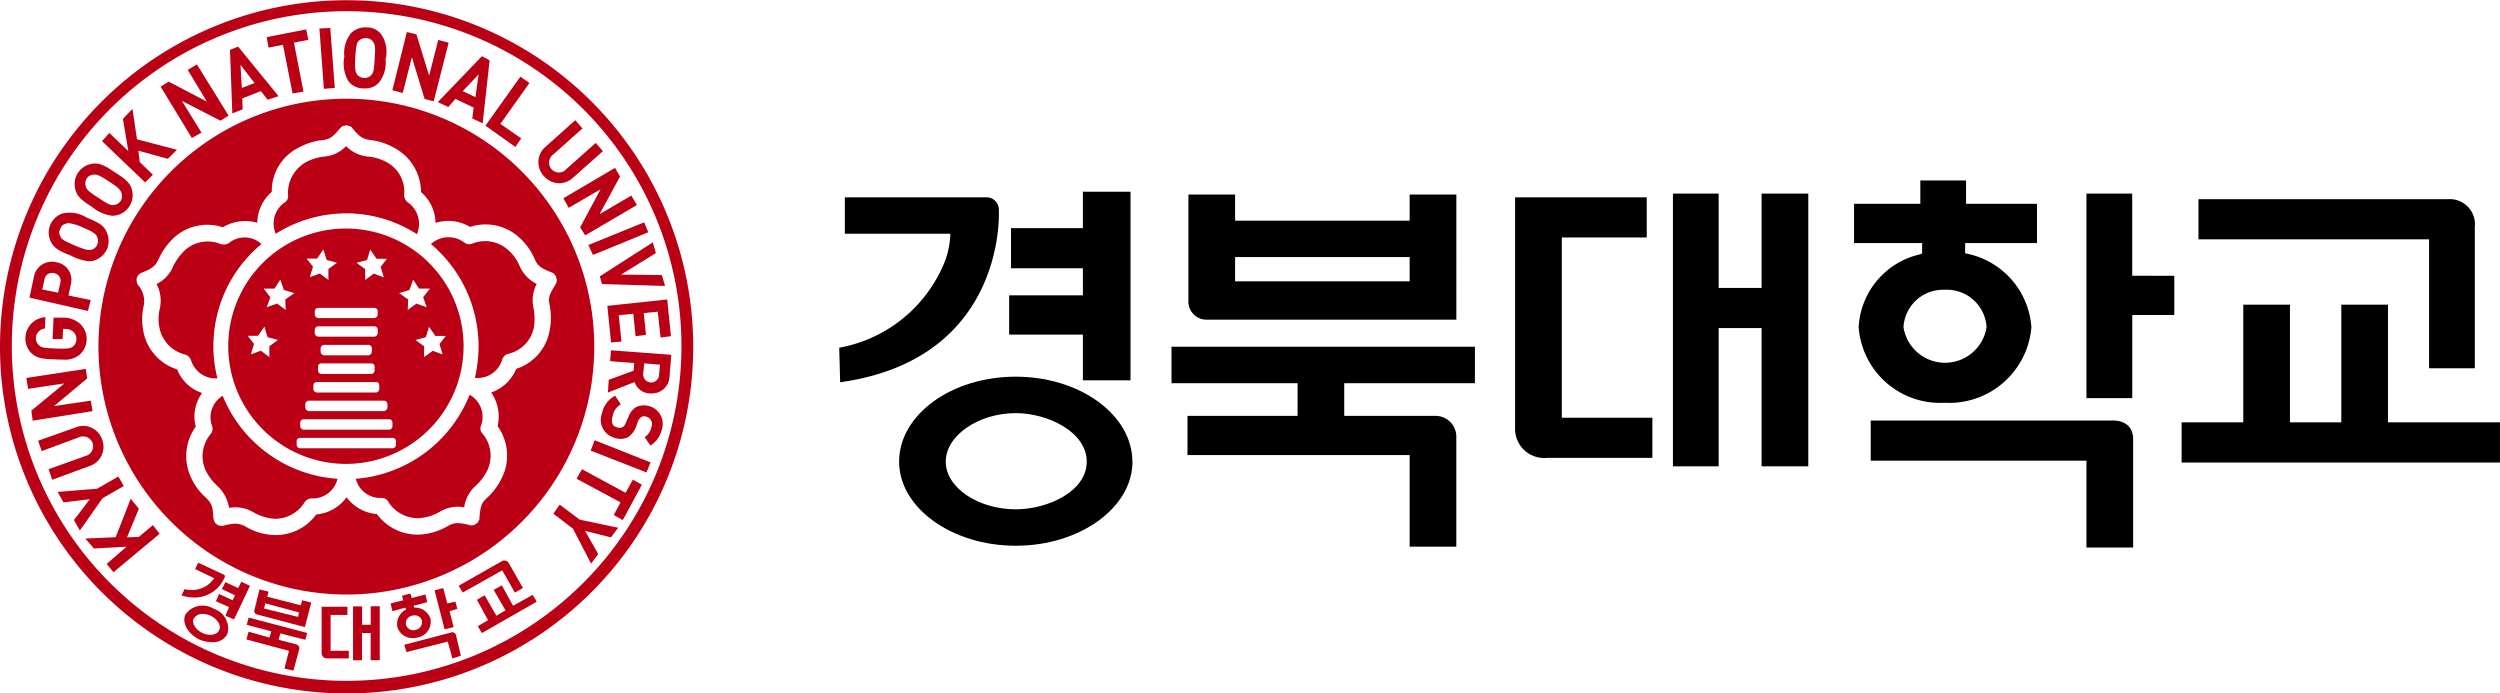 <svg id="그룹_20402" data-name="그룹 20402" xmlns="http://www.w3.org/2000/svg" width="89.228" height="24.75" viewBox="0 0 89.228 24.75">
  <path id="합치기_14" data-name="합치기 14" d="M0,12.375A12.371,12.371,0,1,1,12.371,24.75,12.371,12.371,0,0,1,0,12.375Zm.422,0A11.95,11.95,0,1,0,12.371.4,11.944,11.944,0,0,0,.422,12.375Zm9.73,11.485.162-.631-1.521-.407.08-.276.745.21.065-.224L8.807,22.3l.066-.259,2.09.55-.066.243-.891-.228-.063.228.631.164a.147.147,0,0,1,.1.19l-.2.748Zm3.077-.294v-.971h-.308v.971H12.6V21.642h.323V22.3h.308v-.662h.323v1.923ZM15.98,22.9l-1.471.374-.081-.261,1.665-.436a.135.135,0,0,1,.179.081l.177.745-.3.1Zm-4.291.6a.194.194,0,0,1-.21-.213V21.656H12.4v.292h-.6v1.281h.649V23.5Zm-4.582-.682c-.4-.194-.631-.6-.484-.89a.747.747,0,0,1,1.005-.2.735.735,0,0,1,.484.906.562.562,0,0,1-.543.284A1.116,1.116,0,0,1,7.107,22.822Zm-.194-.744c-.081.162.066.4.308.517.213.1.5.1.6-.095s-.1-.422-.308-.521a.642.642,0,0,0-.269-.062A.355.355,0,0,0,6.914,22.078Zm7.27.308a.575.575,0,0,1,.292-.616h.014l-.014-.081-.469.13-.066-.277.455-.114-.048-.16.3-.081.051.162.485-.128.066.275-.487.129.018.064a.591.591,0,0,1,.583.39.574.574,0,0,1-.455.678.662.662,0,0,1-.168.022A.564.564,0,0,1,14.184,22.386Zm.52-.407a.278.278,0,0,0-.213.323.273.273,0,0,0,.356.18.279.279,0,0,0,.212-.324.258.258,0,0,0-.262-.192A.315.315,0,0,0,14.7,21.979Zm2.348.374.37-.213-.4-.728.275-.161.422.729.323-.194-.421-.729.292-.162.4.73.7-.389.146.242L17.2,22.595Zm-1.54-1.279.308-.082.146.55.29-.065.066.259-.275.082.146.568-.323.08Zm-6.345.858a.119.119,0,0,1-.082-.162l.177-.73.326.08-.051.18,1.2.308.048-.18.325.082-.227.876Zm.256-.21,1.218.3.03-.161-1.2-.324Zm-1.375.257.128-.307-.47-.21.114-.259.488.226.08-.178-.47-.224.129-.246.454.212.114-.226.307.146-.568,1.2ZM6.477,21.25l.113-.224a.979.979,0,0,0,.922-.228c.066-.081.114-.131.131-.162l-.681-.326.113-.226.906.422a.073.073,0,0,1,.033.112,1.175,1.175,0,0,1-1.062.71A1.614,1.614,0,0,1,6.477,21.25ZM3.514,12.357a8.848,8.848,0,1,1,8.857,8.863A8.86,8.86,0,0,1,3.514,12.357ZM8.776,18.8a2.051,2.051,0,0,0,.793.276,1.783,1.783,0,0,0,1.716-.713,1.506,1.506,0,0,0,1.086-.615,1.49,1.49,0,0,0,1.083.6,1.787,1.787,0,0,0,1.72.712,2.2,2.2,0,0,0,.792-.275c.21-.114.324-.162.778-.048a.1.1,0,0,0,.063.014.306.306,0,0,0,.113-.014.054.054,0,0,0,.034-.018l.014-.016L17,18.689l.018-.014.014-.015.033-.018v-.014l.017-.034.015-.033.015-.015v-.065c.033-.488.114-.568.293-.73a2.432,2.432,0,0,0,.5-.68,1.793,1.793,0,0,0-.146-1.862,1.5,1.5,0,0,0-.227-1.2,1.488,1.488,0,0,0,.891-.843,1.759,1.759,0,0,0,1.2-1.408,2.309,2.309,0,0,0,0-.843c-.047-.242-.062-.357.2-.746a.084.084,0,0,1,.03-.064.271.271,0,0,0,.017-.114v-.03l-.017-.033V9.911a.234.234,0,0,0-.113-.161c-.016-.018-.049-.018-.064-.033-.437-.162-.5-.275-.6-.485a2.145,2.145,0,0,0-.485-.7A1.779,1.779,0,0,0,16.776,8.1a1.5,1.5,0,0,0-1.232-.144,1.469,1.469,0,0,0-.517-1.1,1.8,1.8,0,0,0-.973-1.588A2.254,2.254,0,0,0,13.244,5c-.227-.03-.356-.048-.646-.4-.018-.014-.033-.048-.051-.065a.267.267,0,0,0-.143-.049l-.018-.014h-.048l-.033.014h-.032l-.03.018h-.018c-.015.015-.034.015-.034.031h-.014c-.018.017-.033.033-.033.051h-.015c-.292.37-.422.388-.648.418a2.254,2.254,0,0,0-.81.259A1.73,1.73,0,0,0,9.7,6.85a1.469,1.469,0,0,0-.517,1.1,1.568,1.568,0,0,0-1.232.162,1.759,1.759,0,0,0-1.795.422,2.347,2.347,0,0,0-.487.7c-.114.224-.162.323-.616.5a.328.328,0,0,0-.162.164c0,.014-.015.033-.015.048v.048a.319.319,0,0,0,.048.179.852.852,0,0,1,.2.763,2.2,2.2,0,0,0-.016.84,1.765,1.765,0,0,0,1.214,1.408,1.446,1.446,0,0,0,.891.843,1.428,1.428,0,0,0-.226,1.2,1.794,1.794,0,0,0-.147,1.862,2.058,2.058,0,0,0,.5.664c.177.179.261.26.276.746.015.03.015.078.032.112l.015.018.015.032a.305.305,0,0,0,.308.1A1.884,1.884,0,0,1,8.4,18.69.753.753,0,0,1,8.776,18.8Zm9.149,1.557-1.41.792-.146-.242,1.54-.876a.18.18,0,0,1,.257.08l.5.876-.29.162Zm-14.118-.23.711-.614-1.166.064-.308-.356,1.085-.048L4.666,17.8l.29.358-.422,1.02.422-.015.5-.421.242.308L4.05,20.424ZM20.45,18.869l-.7-.535.227-.323.712.535,1.375.29-.257.342-.924-.229.47.829-.257.338Zm-17.81-.308.565-.744-.939.113-.209-.373,1.408-.114.76-.436.194.34-.76.437L2.85,18.935Zm19.266-.179.243-.452-1.57-.843.193-.34,1.556.842.26-.469.322.179-.681,1.262ZM9.665,18.5a1.709,1.709,0,0,1-.613-.212,1.266,1.266,0,0,0-.876-.161,1.361,1.361,0,0,0-.436-.8,1.874,1.874,0,0,1-.39-.518A1.228,1.228,0,0,1,7.511,15.5a.292.292,0,0,0,.066-.274.9.9,0,0,1,.37-1.1,4.771,4.771,0,0,0,4.1,2.963.911.911,0,0,1-.939.7.306.306,0,0,0-.242.146,1.246,1.246,0,0,1-1.022.582A1.116,1.116,0,0,1,9.665,18.5Zm4.2-.584a.276.276,0,0,0-.242-.145.9.9,0,0,1-.924-.682,4.779,4.779,0,0,0,4.063-3,.906.906,0,0,1,.4,1.119.257.257,0,0,0,.066.275,1.23,1.23,0,0,1,.162,1.312,1.937,1.937,0,0,1-.4.533,1.255,1.255,0,0,0-.422.78,1.242,1.242,0,0,0-.873.158,1.6,1.6,0,0,1-.616.213,1.3,1.3,0,0,1-.2.016A1.261,1.261,0,0,1,13.86,17.914ZM1.735,16.747l1.309-.47a.362.362,0,0,0,.26-.47.366.366,0,0,0-.5-.194L1.489,16.1l-.129-.37,1.328-.47a.709.709,0,0,1,.954.422.719.719,0,0,1-.451.954l-1.328.487Zm19.347-.664.143-.371,1.994.792-.146.357ZM8.146,12.357a4.2,4.2,0,1,1,4.207,4.2A4.206,4.206,0,0,1,8.146,12.357Zm2.442,3.4v.114A.126.126,0,0,0,10.7,16h3.32a.128.128,0,0,0,.113-.129V15.76a.119.119,0,0,0-.113-.131H10.7A.117.117,0,0,0,10.588,15.76Zm.129-.682v.132a.125.125,0,0,0,.114.128h3.062a.125.125,0,0,0,.114-.128v-.132a.112.112,0,0,0-.114-.11H10.831A.112.112,0,0,0,10.717,15.077Zm.179-.662v.131a.141.141,0,0,0,.129.129H13.7a.141.141,0,0,0,.128-.129v-.131A.127.127,0,0,0,13.7,14.3H11.025A.128.128,0,0,0,10.9,14.415Zm.29-.665v.129a.129.129,0,0,0,.113.132h2.125a.129.129,0,0,0,.113-.132V13.75a.114.114,0,0,0-.113-.114H11.3A.114.114,0,0,0,11.187,13.75Zm.165-.663v.128a.126.126,0,0,0,.11.132h1.8a.126.126,0,0,0,.11-.132v-.128a.11.11,0,0,0-.11-.114h-1.8A.11.11,0,0,0,11.351,13.087ZM15.2,12.035l-.371.1.308.224v.389l.308-.227.355.132-.114-.374.227-.29h-.374l-.227-.326Zm-5.586.711v-.389l.308-.224-.372-.1-.113-.374-.227.326H8.84l.227.29-.114.374.359-.132Zm1.829-.323v.129a.142.142,0,0,0,.129.131h1.572a.142.142,0,0,0,.129-.131v-.129a.125.125,0,0,0-.129-.114H11.576A.125.125,0,0,0,11.447,12.423Zm-.209-.663v.128a.136.136,0,0,0,.128.129h1.992a.135.135,0,0,0,.127-.129v-.128a.122.122,0,0,0-.127-.114H11.366A.123.123,0,0,0,11.238,11.759Zm0-.664v.129a.136.136,0,0,0,.128.128h1.992a.135.135,0,0,0,.127-.128V11.1a.12.12,0,0,0-.127-.112H11.366A.121.121,0,0,0,11.238,11.1Zm3.382-.747-.371.112.323.228-.015.374.308-.227.37.129-.129-.356.243-.308h-.39l-.21-.323Zm-4.42.714-.014-.374.323-.228-.374-.112-.128-.371L9.8,10.3H9.408l.242.308-.129.356.371-.129ZM13.1,9.28l-.374.1.308.223v.39l.308-.228L13.7,9.9l-.114-.374.225-.29h-.37l-.228-.326Zm-1.379.712V9.6l.308-.223-.37-.1-.117-.374-.224.326h-.374l.227.29-.114.374.357-.132ZM23.008,15.6a.529.529,0,0,0,.242-.357.274.274,0,0,0-.194-.374.2.2,0,0,0-.162.015.352.352,0,0,0-.128.161l-.081.23a.807.807,0,0,1-.259.324.609.609,0,0,1-.485.029.66.66,0,0,1-.455-.874.914.914,0,0,1,.47-.63l.2.308a.608.608,0,0,0-.29.421c-.066.223,0,.371.162.4a.194.194,0,0,0,.194-.014c.048-.018.081-.066.114-.147l.1-.227a.676.676,0,0,1,.278-.342.663.663,0,0,1,.434-.033.655.655,0,0,1,.473.843.909.909,0,0,1-.407.568ZM1.119,14.657l1.18-.972-1.294.194L.939,13.49l2.124-.323.047.341-1.181.986,1.31-.194.065.374-2.137.341ZM23.2,14.043a.6.6,0,0,1-.551-.407l-.953.374.032-.455.888-.324.018-.274-.858-.066.03-.389,2.155.161-.065.778a.621.621,0,0,1-.635.6C23.243,14.047,23.223,14.045,23.2,14.043Zm-.243-.7a.284.284,0,1,0,.566.048l.032-.374-.564-.049Zm-16.145-.5a.321.321,0,0,0-.225-.194,1.227,1.227,0,0,1-.9-.972,1.573,1.573,0,0,1,.014-.65,1.28,1.28,0,0,0-.114-.891,1.2,1.2,0,0,0,.6-.648,2.14,2.14,0,0,1,.388-.533,1.215,1.215,0,0,1,1.3-.245.353.353,0,0,0,.29-.032.888.888,0,0,1,1.167.032,4.727,4.727,0,0,0-1.716,3.644,4.53,4.53,0,0,0,.146,1.152l-.062,0A.92.92,0,0,1,6.814,12.845Zm10.138.645a5.217,5.217,0,0,0,.131-1.134,4.781,4.781,0,0,0-1.7-3.644.935.935,0,0,1,1.2-.047.279.279,0,0,0,.275.032,1.225,1.225,0,0,1,1.314.26,1.493,1.493,0,0,1,.373.533,1.293,1.293,0,0,0,.614.648,1.225,1.225,0,0,0-.111.874,2.092,2.092,0,0,1,.014.648,1.206,1.206,0,0,1-.924.972.318.318,0,0,0-.209.194.911.911,0,0,1-.891.667C17.005,13.494,16.978,13.492,16.953,13.49ZM1.977,12.827c-.373-.015-.648-.015-.862-.227a.737.737,0,0,1-.209-.551.761.761,0,0,1,.714-.729l-.016.407a.35.35,0,0,0-.324.34.343.343,0,0,0,.114.257c.081.081.177.1.6.114.4.016.518,0,.6-.064a.317.317,0,0,0,.132-.26.329.329,0,0,0-.114-.274.4.4,0,0,0-.275-.1H2.252l-.018.361H1.878l.034-.764H2.22a.9.9,0,0,1,.645.227.745.745,0,0,1-.03,1.1.8.8,0,0,1-.57.171C2.176,12.836,2.081,12.832,1.977,12.827Zm19.7-1.91,2.137-.228L23.947,12l-.371.047-.1-.923-.5.051.081.776L22.684,12l-.08-.8-.521.051.1.939-.374.033ZM1.053,10.622l.161-.759a.654.654,0,0,1,.811-.5.632.632,0,0,1,.5.794l-.08.39.793.162-.1.389Zm.535-.645-.081.355.566.114.081-.355a.273.273,0,0,0-.227-.341.318.318,0,0,0-.069-.008A.268.268,0,0,0,1.588,9.977Zm19.9.161-.08-.275L23.3,8.65l.11.384L22.168,9.8l1.456.018.113.388ZM2.526,9.119c-.34-.13-.6-.244-.713-.5a.712.712,0,0,1-.016-.6.722.722,0,0,1,.437-.4,1.14,1.14,0,0,1,.858.146c.34.146.6.242.715.518a.789.789,0,0,1,.016.6.757.757,0,0,1-.437.406.607.607,0,0,1-.209.037A1.783,1.783,0,0,1,2.526,9.119ZM2.347,7.986a.256.256,0,0,0-.191.176.264.264,0,0,0,0,.275c.048.114.143.162.517.326.39.161.485.177.6.147a.279.279,0,0,0,.194-.18.322.322,0,0,0,0-.275c-.048-.113-.146-.179-.518-.341a1.8,1.8,0,0,0-.5-.151A.234.234,0,0,0,2.347,7.986ZM21,8.745l1.992-.81.146.355L21.163,9.1Zm-.294-.631.73-1.36L20.3,7.418l-.194-.341,1.844-1.085.18.308L21.4,7.645l1.133-.665.2.338L20.887,8.4Zm-8.355-.5a4.729,4.729,0,0,0-2.509.73.916.916,0,0,1,.342-1.134.268.268,0,0,0,.095-.261,1.262,1.262,0,0,1,.65-1.165,1.786,1.786,0,0,1,.631-.194,1.228,1.228,0,0,0,.792-.374,1.248,1.248,0,0,0,.811.374,1.783,1.783,0,0,1,.63.194,1.192,1.192,0,0,1,.632,1.165.33.33,0,0,0,.113.261.935.935,0,0,1,.342,1.148A4.672,4.672,0,0,0,12.353,7.613ZM3.286,7.385c-.308-.2-.531-.338-.6-.631a.736.736,0,0,1,.6-.909c.294-.047.5.1.826.311s.536.355.6.631a.735.735,0,0,1-.6.906A.6.6,0,0,1,4,7.7,1.389,1.389,0,0,1,3.286,7.385Zm.052-1.151a.294.294,0,0,0-.246.146.334.334,0,0,0-.03.276c.03.113.1.179.451.406.341.227.437.275.55.257a.367.367,0,0,0,.242-.143A.325.325,0,0,0,4.339,6.9c-.033-.114-.1-.2-.451-.422-.3-.2-.411-.248-.507-.248A.185.185,0,0,0,3.338,6.234Zm16.076.051a.719.719,0,0,1,.066-1.053l1.052-.942.257.294-1.035.923a.362.362,0,0,0-.066.536.355.355,0,0,0,.535-.018L21.262,5.1l.257.293-1.054.939a.749.749,0,0,1-.507.209A.732.732,0,0,1,19.413,6.285ZM3.642,5.038l.26-.294.679.649L4.387,4.242l.34-.355.162,1.085,1.426.374-.323.323L4.94,5.377l.047.406.47.454-.275.275Zm13.685-.554,1.246-1.749.323.227-1.037,1.46.744.516-.209.308ZM5.732,3.091l.291-.177,1.36.713L6.7,2.494,7.028,2.3,8.16,4.128l-.29.179L6.491,3.6l.7,1.133-.342.194ZM16.857,4.228l.048-.389-.65-.308L16,3.82l-.374-.176L17.2,2.005l.275.147L17.227,4.4Zm-.342-.975.455.213.113-.811ZM8.208,1.781,8.5,1.665,9.942,3.432l-.389.128-.242-.308-.664.26.015.39-.37.146ZM8.631,3.14l.453-.177-.5-.649Zm6.524.391L14.7,2.04l-.326,1.279-.37-.1.517-2.075.341.081L15.316,2.7l.326-1.276.371.1-.533,2.091ZM10.1,1.6l-.516.1-.066-.374,1.409-.275.08.371-.516.1.34,1.749-.389.066Zm1.3-.583L11.788,1l.161,2.137-.389.034Zm1.569,2.138a.658.658,0,0,1-.535-.26,1.243,1.243,0,0,1-.144-.874,1.138,1.138,0,0,1,.242-.842.721.721,0,0,1,.565-.2.629.629,0,0,1,.52.26,1.111,1.111,0,0,1,.144.876,1.148,1.148,0,0,1-.242.84.644.644,0,0,1-.479.2Zm-.161-1.7c-.081.081-.1.18-.129.6-.018.4,0,.5.063.6a.337.337,0,0,0,.5.034c.081-.08.114-.18.129-.6.033-.4.018-.516-.063-.6a.268.268,0,0,0-.245-.127.2.2,0,0,0-.039,0A.327.327,0,0,0,12.808,1.456Z" transform="translate(0 0)" fill="#bb0015"/>
  <g id="그룹_20339" data-name="그룹 20339" transform="translate(29.955 6.442)">
    <path id="패스_150190" data-name="패스 150190" d="M383.411,40.589h3.765V39.155h-3.232V32.721h3.032V31.288h-4.7v8.234a1.04,1.04,0,0,0,1.133,1.067" transform="translate(-358.156 -30.688)"/>
    <path id="패스_150191" data-name="패스 150191" d="M443.713,44.2V40h-1.666v4.2h-1.833V40h-1.666v4.2h-2.2v1.434h11.362V44.2Z" transform="translate(-388.438 -35.568)"/>
    <path id="패스_150192" data-name="패스 150192" d="M364.572,46.679v3.867h-1.666V47.279h-7.93v-1.4h3.931V44.712h-4.5v-1.3h10.829v1.3h-4.665v1.167h3.265a.74.74,0,0,1,.733.8" transform="translate(-342.549 -37.478)"/>
    <path id="패스_150193" data-name="패스 150193" d="M356.407,35.528h8.93V31.061H363.67v.933h-6.23v-.933h-1.666v3.8a.643.643,0,0,0,.633.667m7.263-1.367h-6.23v-.867h6.23Z" transform="translate(-343.313 -30.561)"/>
    <path id="패스_150194" data-name="패스 150194" d="M398.243,34.352H396.71V30.985h-1.632V40.72h1.632V35.786h1.533V40.72h1.666V30.985h-1.666Z" transform="translate(-365.324 -30.518)"/>
    <path id="패스_150195" data-name="패스 150195" d="M447.575,32.405v5.068h-1.633v-4.6h-8.23V31.439h8.9a.9.9,0,0,1,.966.967" transform="translate(-389.201 -30.772)"/>
    <path id="패스_150196" data-name="패스 150196" d="M418.965,38.492h-8.6v1.433h7.7v3.1h1.666V39.158c0-.733-.766-.667-.766-.667m.733-5.167V30.391h-1.633v7.3H419.7V34.725h1.5v-1.4Zm-7.563-.767a2.817,2.817,0,0,0-2.2,2.6,2.912,2.912,0,0,0,3.065,2.7,2.943,2.943,0,0,0,3.1-2.7,2.886,2.886,0,0,0-2.365-2.634v-.366H416.3v-1.4h-2.532v-.834h-1.632v.834h-2.366v1.4H412.2v.366ZM413,33.825a1.422,1.422,0,0,1,1.5,1.333,1.5,1.5,0,0,1-2.965,0A1.413,1.413,0,0,1,413,33.825" transform="translate(-373.552 -29.924)"/>
    <path id="패스_150197" data-name="패스 150197" d="M340.626,48.871h0c0-1.667-1.865-3.034-4.165-3.034S332.3,47.2,332.3,48.871c0,1.634,1.866,3,4.165,3s4.165-1.367,4.165-3m-4.165,1.7c-1.333,0-2.5-.767-2.5-1.7s1.166-1.733,2.5-1.733c1.133,0,2.532.667,2.532,1.733s-1.4,1.7-2.532,1.7" transform="translate(-330.165 -38.835)"/>
    <path id="패스_150198" data-name="패스 150198" d="M332.749,31.034h-5.1v1.3h3.765a3,3,0,0,1-.2,1,5.019,5.019,0,0,1-3.765,3.067l.033,1.233c5.964-.833,5.664-6.134,5.664-6.134a.445.445,0,0,0-.4-.467m3.4-.2v1.3h-2.566v1.433h2.566v.967h-2.632v1.4h2.632v1.633h1.7V30.834Z" transform="translate(-327.451 -30.433)"/>
  </g>
</svg>
